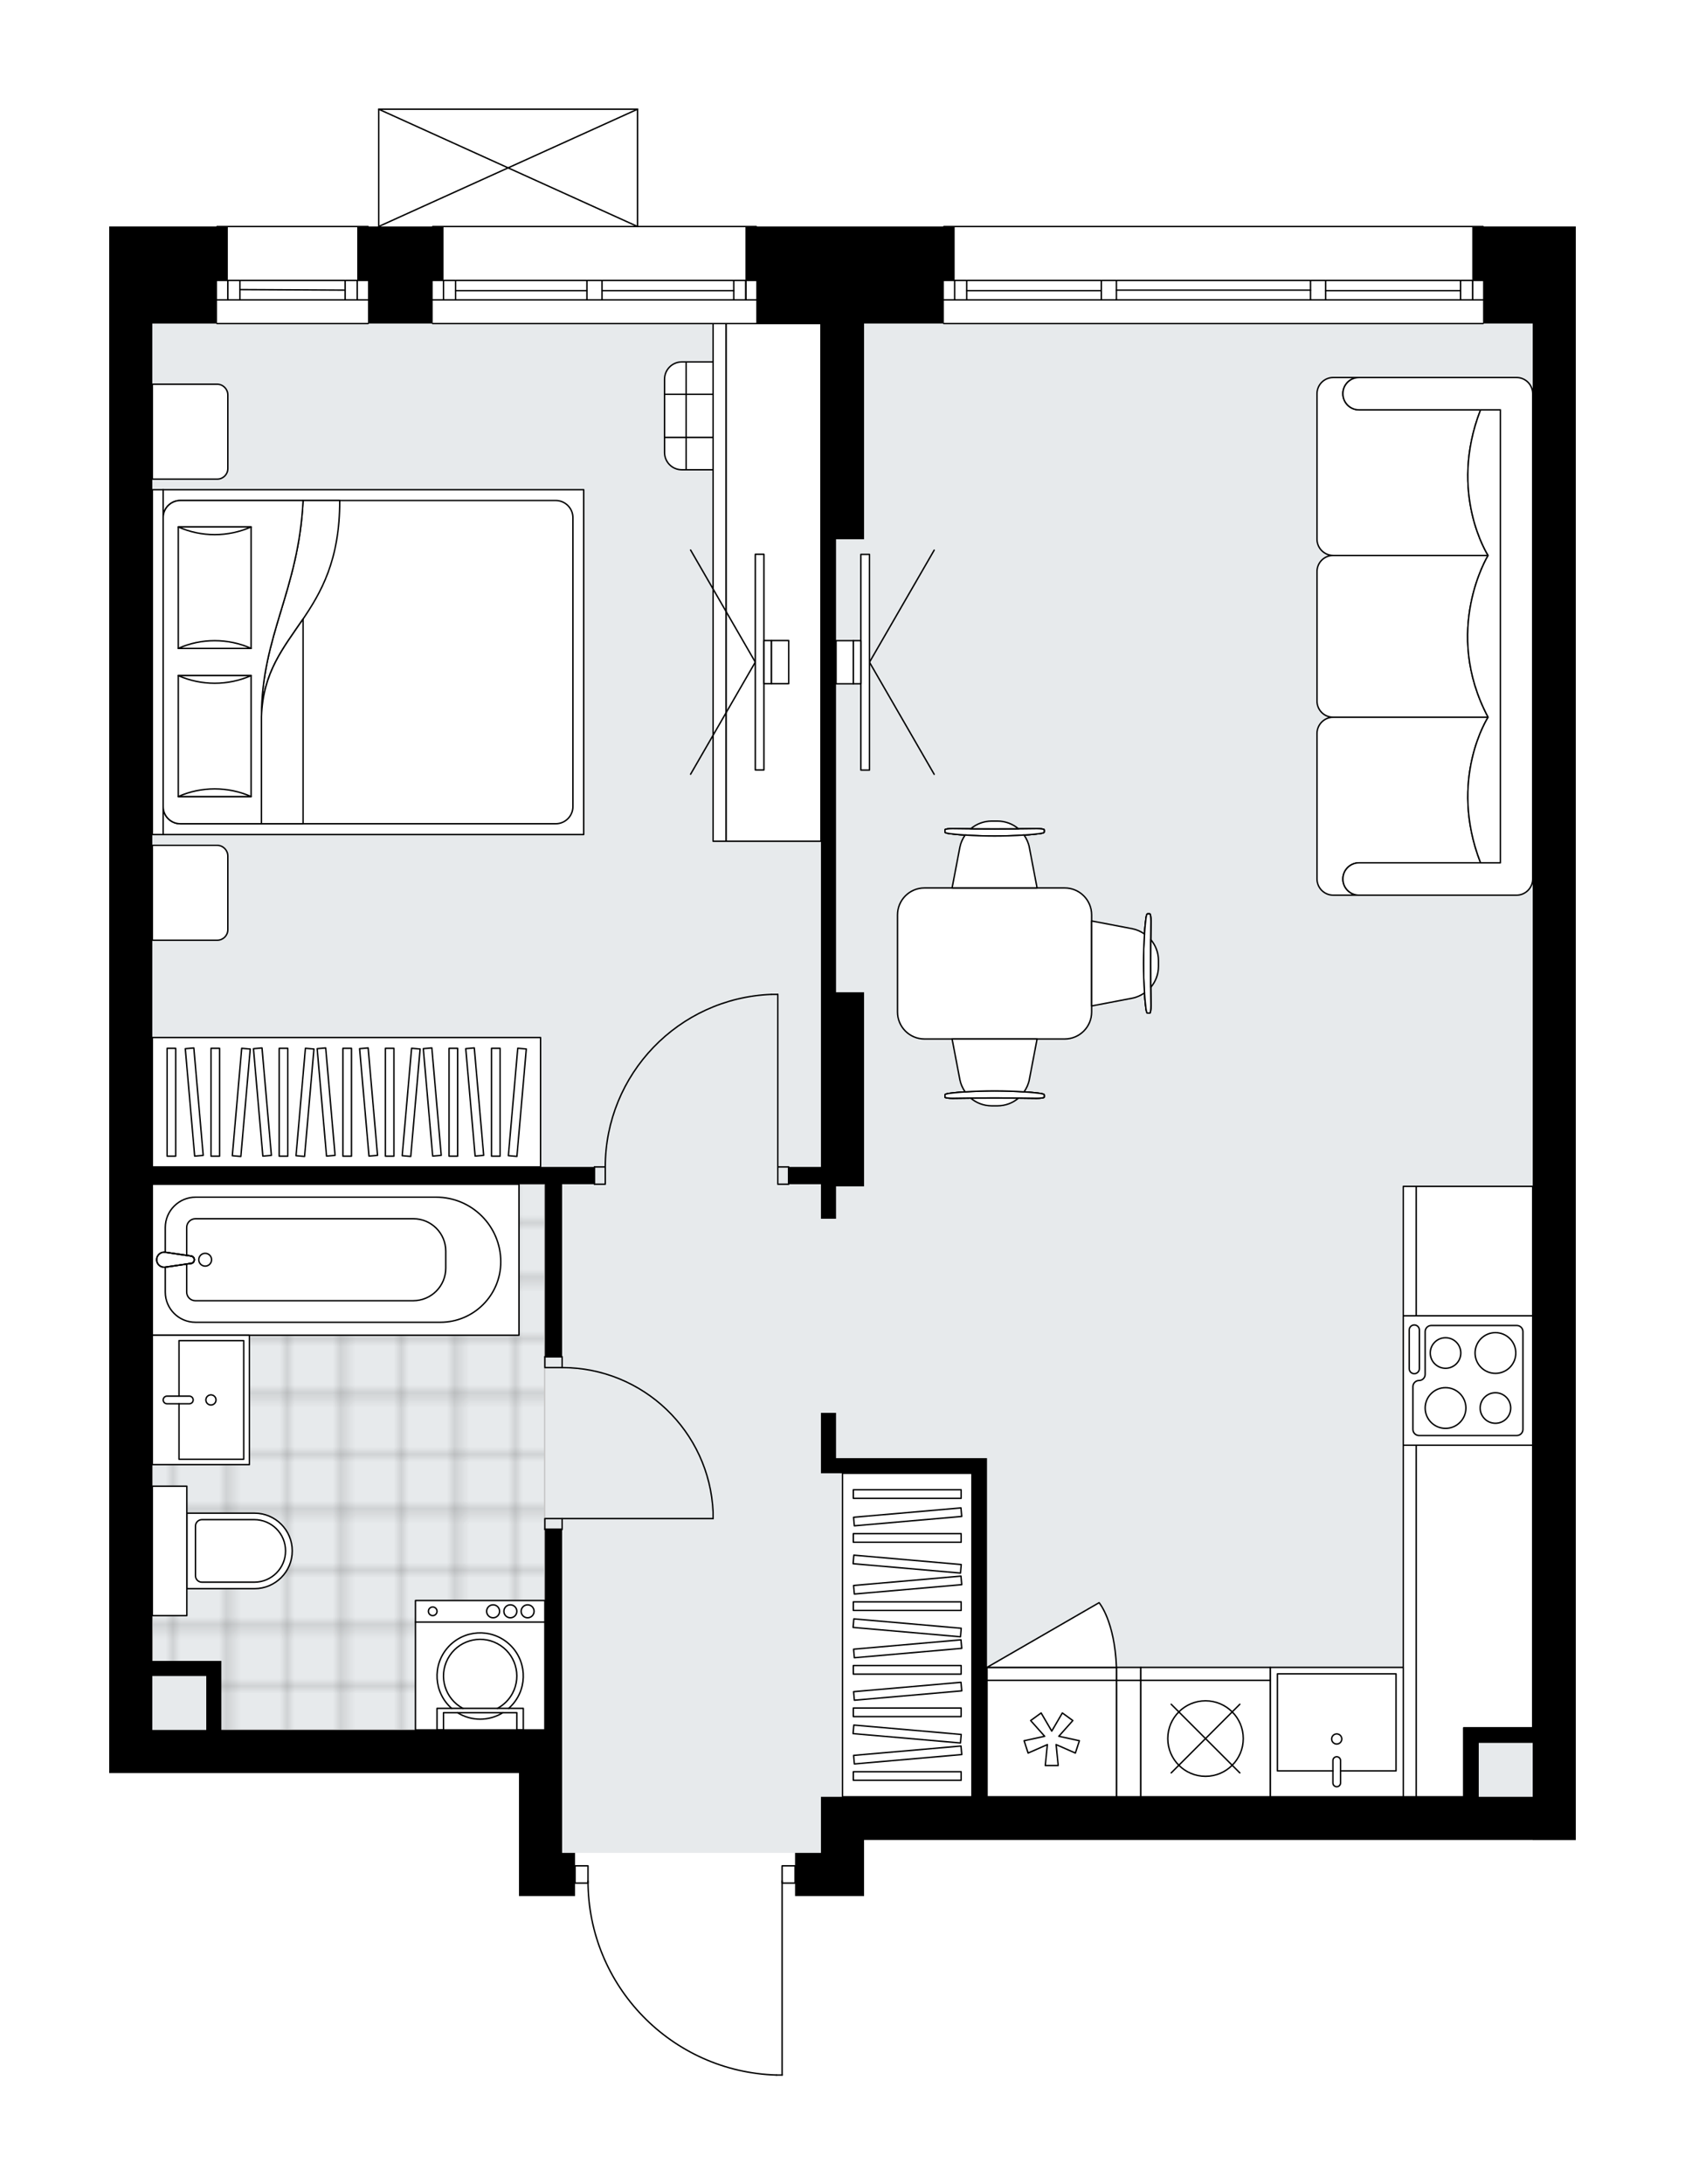 <svg xmlns="http://www.w3.org/2000/svg" xmlns:xlink="http://www.w3.org/1999/xlink" height="2000px" id="Layer_1" style="enable-background:new 0 0 1543.03 2000;" version="1.1" viewBox="0 0 1543.03 2000" width="1543.03px" x="0px" y="0px" xml:space="preserve">
<style type="text/css">
	.st0{fill:none;}
	.st1{opacity:0.25;fill:none;stroke:#070606;stroke-width:0.4;stroke-miterlimit:10;}
	.st2{fill:#FFFFFF;}
	.st3{fill:#E7EAEC;}
	.st4{fill:url(#SVGID_1_);stroke:#C8C8C8;stroke-width:1.3;stroke-miterlimit:10;}
	.st5{fill:none;stroke:#000000;stroke-width:1.3;stroke-linecap:round;stroke-linejoin:round;stroke-miterlimit:10;}
	.st6{fill:none;stroke:#000000;stroke-width:1.3;stroke-linecap:round;stroke-linejoin:round;}
	.st7{fill:none;stroke:#000000;stroke-width:1.3;stroke-linecap:round;stroke-linejoin:round;stroke-dasharray:9.873,9.873;}
	.st8{fill:none;stroke:#000000;stroke-width:1.3;stroke-linecap:round;stroke-linejoin:round;stroke-dasharray:9.868,9.868;}
	.st9{fill:#FFFFFF;stroke:#000000;stroke-width:1.3;stroke-linecap:round;stroke-linejoin:round;stroke-miterlimit:10;}
	.st10{font-family:'Arial-BoldMT';}
	.st11{font-size:103.518px;}
	.st12{font-size:87.592px;}
	.st13{font-family:'ArialMT';}
	.st14{font-size:40px;}
</style>
<pattern height="14.57" id="New_Pattern_Swatch_2" patternUnits="userSpaceOnUse" style="overflow:visible;" viewBox="7.49 -22.06 14.57 14.57" width="14.57" x="-228.43" y="0.49">
	<g>
		<rect class="st0" height="14.57" width="14.57" x="7.49" y="-22.06" />
		<g>
			<rect class="st1" height="7.29" width="7.29" x="14.77" y="-7.49" />
		</g>
		<g>
			<rect class="st1" height="7.29" width="7.29" x="0.2" y="-7.49" />
		</g>
		<g>
			<rect class="st1" height="7.29" width="7.29" x="22.06" y="-14.77" />
		</g>
		<g>
			<rect class="st1" height="7.29" width="7.29" x="7.49" y="-14.77" />
			<rect class="st1" height="7.29" width="7.29" x="14.77" y="-22.06" />
		</g>
		<g>
			<rect class="st1" height="7.29" width="7.29" x="0.2" y="-22.06" />
		</g>
		<g>
			<rect class="st1" height="7.29" width="7.29" x="22.06" y="-29.35" />
		</g>
		<g>
			<rect class="st1" height="7.29" width="7.29" x="7.49" y="-29.35" />
		</g>
	</g>
</pattern>
<path class="st2" d="M1443.03,207.4v5.33v20.34V239v17.78v39.5v158v177.75v728.79v177.75v146.24h-39.5v-0.09H929.52  H791.27v51.35h-39.5h-23.7v-11.2h-11.2V1900c0,0.36-0.29,0.65-0.65,0.65h-5.18c0,0,0,0,0,0c-0.01,0-0.01,0-0.02,0  c-46.66-1.38-90.26-20.59-122.78-54.08c-31.9-32.86-49.73-75.98-50.4-121.68h-11.23v11.2h-11.85h-39.5v-112.58H100v-39.5v-201.45  V1204.8V493.79V256.78V239v-5.93v-20.34v-5.33h98.1v0c0-0.36,0.29-0.65,0.65-0.65h138.25c0.36,0,0.65,0.29,0.65,0.65v0h8.49v0V100  c0,0,0-0.01,0-0.01c0-0.04,0.02-0.08,0.02-0.12c0.01-0.04,0.01-0.09,0.03-0.13c0,0,0,0,0-0.01c0.01-0.03,0.03-0.04,0.05-0.07  c0.03-0.05,0.05-0.09,0.09-0.13c0.03-0.03,0.07-0.05,0.1-0.07c0.04-0.02,0.07-0.05,0.11-0.07c0.05-0.02,0.1-0.02,0.15-0.03  c0.03,0,0.06-0.02,0.09-0.02H583.8c0.04,0,0.07,0.01,0.1,0.02c0.05,0.01,0.1,0.01,0.14,0.03c0.04,0.02,0.07,0.04,0.11,0.07  c0.04,0.02,0.07,0.04,0.1,0.07c0.04,0.04,0.06,0.08,0.09,0.13c0.02,0.03,0.04,0.04,0.05,0.07c0,0,0,0,0,0.01  c0.02,0.04,0.02,0.09,0.03,0.13c0.01,0.04,0.02,0.08,0.02,0.12c0,0,0,0.01,0,0.01v106.75h108.06c0.36,0,0.65,0.29,0.65,0.65v0h121.8  h48.73v0c0-0.36,0.29-0.65,0.65-0.65h493.76c0.36,0,0.65,0.29,0.65,0.65v0H1443.03z" id="background" />
<g id="floor">
	<polygon class="st3" points="139.5,296.28 139.5,1584.01 506.77,1584.01 506.77,1645.24 514.76,1645.24 514.76,1696.59    751.77,1696.59 751.77,1645.24 1403.53,1645.24 1403.53,1584.01 1403.53,1057.34 1403.53,296.28  " />
	<pattern id="SVGID_1_" patternTransform="matrix(6.968 0 0 7.069 41415.465 31601.191)" xlink:href="#New_Pattern_Swatch_2">
	</pattern>
	<polygon class="st4" points="139.5,1084.32 139.5,1530.38 197.81,1530.38 197.81,1584.01 498.79,1584.01 498.79,1084.32  " />
	<g id="LINE_00000065056812888122308610000011300186914597597062_">
		<line class="st5" x1="692.51" x2="396.26" y1="296.28" y2="296.28" />
	</g>
	<g id="LINE_00000174585997910713819050000009256521887454531773_">
		<line class="st5" x1="396.26" x2="537.47" y1="256.78" y2="256.78" />
	</g>
	<g id="LINE_00000003094370706748544470000003260119140450254726_">
		<line class="st5" x1="551.3" x2="692.51" y1="256.78" y2="256.78" />
	</g>
	<g id="LINE_00000162319496068626370310000005646821082399309221_">
		<line class="st5" x1="682.99" x2="682.99" y1="274.55" y2="256.78" />
	</g>
	<g id="LINE_00000101818172549784986390000003195339144386786703_">
		<line class="st5" x1="406.13" x2="406.13" y1="274.55" y2="256.78" />
	</g>
	<g id="LINE_00000103239133897737347630000012767018191731188099_">
		<line class="st5" x1="396.26" x2="537.47" y1="274.55" y2="274.55" />
	</g>
	<g id="LINE_00000034808702172556194960000017665711200165787059_">
		<line class="st5" x1="551.3" x2="692.51" y1="274.55" y2="274.55" />
	</g>
	<g id="LINE_00000094587747347032209920000009755488026359796382_">
		<line class="st5" x1="551.3" x2="671.93" y1="266.16" y2="266.16" />
	</g>
	<g id="LINE_00000063613589034001479420000001271796408936971692_">
		<line class="st5" x1="417.19" x2="537.47" y1="266.16" y2="266.16" />
	</g>
	<g id="LINE_00000130637078433635724670000003167742122739549863_">
		<line class="st5" x1="417.19" x2="417.19" y1="256.78" y2="274.55" />
	</g>
	<g id="LINE_00000081620269072920504280000003443252906870904454_">
		<line class="st5" x1="682.99" x2="682.99" y1="274.55" y2="256.78" />
	</g>
	<g id="LINE_00000018943100674058236970000002263007925492733320_">
		<line class="st5" x1="671.93" x2="671.93" y1="256.78" y2="274.55" />
	</g>
	<g id="LINE_00000117671883434830359850000001402421125609466015_">
		<line class="st5" x1="537.47" x2="537.47" y1="274.55" y2="256.78" />
	</g>
	<g id="LINE_00000046329899270113384180000013634199969032211884_">
		<line class="st5" x1="537.47" x2="551.3" y1="256.78" y2="256.78" />
	</g>
	<g id="LINE_00000162335241053971133020000004297486396954091157_">
		<line class="st5" x1="551.3" x2="551.3" y1="256.78" y2="274.55" />
	</g>
	<g id="LINE_00000102533028799747543940000007907659996433192113_">
		<line class="st5" x1="551.3" x2="537.47" y1="274.55" y2="274.55" />
	</g>
	<g id="LINE_00000109735435824795839970000007931044142975429525_">
		<line class="st5" x1="396.26" x2="692.51" y1="207.4" y2="207.4" />
	</g>
	<g id="LINE_00000073720833340494623620000000147269849312477616_">
		<line class="st5" x1="1358.11" x2="864.34" y1="296.28" y2="296.28" />
	</g>
	<g id="LINE_00000150817109297055853870000012302547366293335441_">
		<line class="st5" x1="1348.58" x2="1348.58" y1="274.55" y2="256.78" />
	</g>
	<g id="LINE_00000101096318233203496290000003158346377625673643_">
		<line class="st5" x1="874.22" x2="874.22" y1="274.55" y2="256.78" />
	</g>
	<g id="LINE_00000070833237381948886310000009314558990746805426_">
		<line class="st5" x1="1213.93" x2="1337.52" y1="266.16" y2="266.16" />
	</g>
	<g id="LINE_00000183219974816932332480000009794031676824473504_">
		<line class="st5" x1="885.28" x2="1008.52" y1="266.16" y2="266.16" />
	</g>
	<g id="LINE_00000054247423917308568350000009296757777443390608_">
		<line class="st5" x1="885.28" x2="885.28" y1="256.78" y2="274.55" />
	</g>
	<g id="LINE_00000118357798242131261430000016421594674274578091_">
		<line class="st5" x1="1348.58" x2="1348.58" y1="274.55" y2="256.78" />
	</g>
	<g id="LINE_00000138565458002303406750000003920073192315000758_">
		<line class="st5" x1="1337.52" x2="1337.52" y1="256.78" y2="274.55" />
	</g>
	<g id="LINE_00000164472561500689760050000010818604829002463165_">
		<line class="st5" x1="1200.1" x2="1200.1" y1="274.55" y2="256.78" />
	</g>
	<g id="LINE_00000041275530749856418670000006607361579467692171_">
		<line class="st5" x1="1200.1" x2="1213.93" y1="256.78" y2="256.78" />
	</g>
	<g id="LINE_00000153691489680746958120000012852093297463712917_">
		<line class="st5" x1="1213.93" x2="1213.93" y1="256.78" y2="274.55" />
	</g>
	<g id="LINE_00000168074585456722144970000012423024415166576558_">
		<line class="st5" x1="1213.93" x2="1200.1" y1="274.55" y2="274.55" />
	</g>
	<g id="LINE_00000041278719453012859490000013712792352107978931_">
		<line class="st5" x1="864.34" x2="1358.11" y1="207.4" y2="207.4" />
	</g>
	<g id="LINE_00000123401940210182590110000014041132706079355022_">
		<line class="st5" x1="1008.52" x2="1008.52" y1="274.55" y2="256.78" />
	</g>
	<g id="LINE_00000034797949936751002500000006736107811385845166_">
		<line class="st5" x1="1008.52" x2="1022.35" y1="256.78" y2="256.78" />
	</g>
	<g id="LINE_00000088838421393161334020000015974630442175675308_">
		<line class="st5" x1="1022.35" x2="1022.35" y1="256.78" y2="274.55" />
	</g>
	<g id="LINE_00000139976090351694507850000004511148077222551464_">
		<line class="st5" x1="1022.35" x2="1008.52" y1="274.55" y2="274.55" />
	</g>
	<g id="LINE_00000028293387856801204490000007294523271787403954_">
		<line class="st5" x1="1022.35" x2="1200.1" y1="265.67" y2="265.67" />
	</g>
	<g id="LWPOLYLINE_00000138536749554471764490000012844896213611088556_">
		<line class="st5" x1="1008.52" x2="864.34" y1="274.55" y2="274.55" />
	</g>
	<g id="LWPOLYLINE_00000062897469489429681080000009709974501094728839_">
		<line class="st5" x1="1022.35" x2="1200.1" y1="274.55" y2="274.55" />
	</g>
	<g id="LWPOLYLINE_00000163775413133648847570000014588045810472858503_">
		<line class="st5" x1="1213.93" x2="1358.11" y1="274.55" y2="274.55" />
	</g>
	<g id="LWPOLYLINE_00000064337098267446677210000005815051419294736044_">
		<line class="st5" x1="1008.52" x2="864.34" y1="256.78" y2="256.78" />
	</g>
	<g id="LWPOLYLINE_00000096759192081903417120000017277412793654021040_">
		<line class="st5" x1="1022.35" x2="1200.1" y1="256.78" y2="256.78" />
	</g>
	<g id="LWPOLYLINE_00000047779911644850989150000017145851445486014382_">
		<line class="st5" x1="1213.93" x2="1358.11" y1="256.78" y2="256.78" />
	</g>
	<g id="LINE_00000046322627649411248620000017383419635629794990_">
		<line class="st5" x1="198.75" x2="337.01" y1="207.4" y2="207.4" />
	</g>
	<g id="LINE_00000168826154897137203860000003357098262507839367_">
		<line class="st5" x1="337.01" x2="198.75" y1="274.55" y2="274.55" />
	</g>
	<g id="LINE_00000056424624128126813740000006687803741723420325_">
		<line class="st5" x1="208.63" x2="208.63" y1="256.78" y2="274.55" />
	</g>
	<g id="LINE_00000131348201269165714520000008704471911484737210_">
		<line class="st5" x1="327.13" x2="327.13" y1="256.78" y2="274.55" />
	</g>
	<g id="LINE_00000170985294284155231490000006239113472303647912_">
		<line class="st5" x1="337.01" x2="198.75" y1="256.78" y2="256.78" />
	</g>
	<g id="LINE_00000103241142124479594320000005028301434292124051_">
		<line class="st5" x1="316.07" x2="219.69" y1="265.67" y2="265.17" />
	</g>
	<g id="LINE_00000067236491870366950140000006464639880436328373_">
		<line class="st5" x1="316.07" x2="316.07" y1="274.55" y2="256.78" />
	</g>
	<g id="LINE_00000144322989131743430100000012245634814159015598_">
		<line class="st5" x1="208.63" x2="208.63" y1="256.78" y2="274.55" />
	</g>
	<g id="LINE_00000047054303397291125720000018404778035294298263_">
		<line class="st5" x1="219.69" x2="219.69" y1="274.55" y2="256.78" />
	</g>
	<g id="LINE_00000041279371156528312860000010799772238620826760_">
		<line class="st5" x1="337.01" x2="198.75" y1="296.28" y2="296.28" />
	</g>
	<g id="LINE_00000085933664801572731240000012755074401918042786_">
		<line class="st5" x1="346.8" x2="583.8" y1="100" y2="100" />
	</g>
	<g id="LINE_00000029028294132976275000000010926445371771715513_">
		<line class="st5" x1="583.8" x2="583.8" y1="100" y2="207.4" />
	</g>
	<g id="LINE_00000128452318846496726320000016876976939498391441_">
		<line class="st5" x1="346.8" x2="346.8" y1="207.4" y2="100" />
	</g>
	<g id="LWPOLYLINE_00000098185010801267987950000018196926838714549434_">
		<line class="st5" x1="583.8" x2="346.8" y1="207.4" y2="100" />
	</g>
	<g id="LWPOLYLINE_00000003803088849498368620000013247322969637072277_">
		<line class="st5" x1="346.8" x2="583.8" y1="207.4" y2="100" />
	</g>
	<g id="LWPOLYLINE_00000161628299519720988180000002889666746356133255_">
		<rect class="st5" height="9.88" width="15.8" x="498.96" y="1390.46" />
	</g>
	<g id="LWPOLYLINE_00000075128275251463313570000016237263545342552473_">
		<rect class="st5" height="9.88" width="15.8" x="498.96" y="1242.33" />
	</g>
	<g id="LINE_00000046324933729221156280000003914383211221788824_">
		<line class="st5" x1="514.76" x2="498.96" y1="1400.33" y2="1400.33" />
	</g>
	<g id="LINE_00000062157314756556317470000002650485298556243605_">
		<line class="st5" x1="514.76" x2="498.96" y1="1242.33" y2="1242.33" />
	</g>
	<g id="LINE_00000134248113791645415200000004557845053111503792_">
		<line class="st5" x1="514.76" x2="653.01" y1="1390.46" y2="1390.46" />
	</g>
	<g id="ARC_00000134946608163586201750000009355050515543133619_">
		<path class="st5" d="M514.76,1252.2c74.05,0.05,134.96,58.35,138.25,132.33" />
	</g>
	<g id="LINE_00000165213130381928446530000011969836822409926068_">
		<line class="st5" x1="653.01" x2="653.01" y1="1390.46" y2="1384.53" />
	</g>
	<g id="LWPOLYLINE_00000099631826856263113340000011464602908213797516_">
		<rect class="st5" height="15.8" width="9.88" x="712.27" y="1068.52" />
	</g>
	<g id="LWPOLYLINE_00000155834320861772545260000007320607571095125383_">
		<rect class="st5" height="15.8" width="9.88" x="544.39" y="1068.52" />
	</g>
	<g id="LINE_00000055670969019713617710000008408763645187574154_">
		<line class="st5" x1="722.14" x2="722.14" y1="1068.52" y2="1084.32" />
	</g>
	<g id="LINE_00000088091728649378395810000003131058907900119196_">
		<line class="st5" x1="544.39" x2="544.39" y1="1068.52" y2="1084.32" />
	</g>
	<g id="LINE_00000102534563257963685640000006258031147238880447_">
		<line class="st5" x1="712.27" x2="712.27" y1="1068.52" y2="910.52" />
	</g>
	<g id="LINE_00000029037417346076722350000010509648225102627493_">
		<line class="st5" x1="706.34" x2="712.27" y1="910.52" y2="910.52" />
	</g>
	<g id="ARC_00000109752500545536129960000003338927373904641173_">
		<path class="st5" d="M554.26,1068.52c0.04-84.96,67.18-154.72,152.08-158" />
	</g>
	<g id="LWPOLYLINE_00000099661805656982910450000008242282159437706930_">
		<rect class="st5" height="15.8" width="11.85" x="526.61" y="1708.44" />
	</g>
	<g id="LWPOLYLINE_00000156575565829594790400000013590112283607873173_">
		<rect class="st5" height="15.8" width="11.85" x="716.22" y="1708.44" />
	</g>
	<g id="LWPOLYLINE_00000067958177911009896380000012254737060855477635_">
		<path class="st5" d="M711.04,1900c-96.12-2.85-172.57-81.59-172.58-177.75" />
	</g>
	<g id="LINE_00000144325700152277417700000012081563654139334801_">
		<line class="st5" x1="716.22" x2="716.22" y1="1722.25" y2="1900" />
	</g>
	<g id="LINE_00000069370204212710342670000015703088890610544822_">
		<line class="st5" x1="716.22" x2="711.04" y1="1900" y2="1900" />
	</g>
	<g>
		<polygon points="337.01,296.28 396.26,296.28 396.26,256.78 406.13,256.78 406.13,239 406.13,233.08 406.13,212.74 406.13,207.4     382.09,207.4 327.13,207.4 327.13,212.74 327.13,233.08 327.13,239 327.13,256.78 337.01,256.78   " />
		<path d="M1355.63,207.4h-7.4v5.33v20.34V239v17.78h9.88v39.5h45.43v158v177.75v728.79v177.75v43.45h-63.2v13.83v49.38h-146.95    H929.52h-25.68v-310.08h-13.83H765.59v-41.48h-13.83v41.48v13.83h138.25v296.26H751.77v39.5v11.85h-23.7v39.5h23.7h39.5v-51.35    h138.25h474.01v0.09h39.5v-146.24v-177.75V632.04V454.28v-158v-39.5V239v-5.93v-20.34v-5.33H1355.63z M1403.53,1645.24h-49.38    v-49.38h49.38V1645.24z" />
		<polygon points="751.77,908.55 751.77,1068.52 722.14,1068.52 722.14,1084.32 751.77,1084.32 751.77,1086.3 751.77,1115.93     765.59,1115.93 765.59,1086.3 791.27,1086.3 791.27,908.55 765.59,908.55 765.59,643 765.59,493.79 791.27,493.79 791.27,296.28     864.34,296.28 864.34,256.78 874.22,256.78 874.22,239 874.22,233.08 874.22,212.74 874.22,207.4 868.86,207.4 814.97,207.4     682.64,207.4 682.64,212.74 682.64,233.08 682.64,239 682.64,256.78 692.51,256.78 692.51,296.28 751.77,296.28 751.77,493.79       " />
		<path d="M139.5,493.79v-197.5h59.25v-39.5h9.88V239v-5.93v-20.34v-0.56v-4.77H100v5.33v20.34V239v17.78v237.01v711.02v177.75    v201.45v39.5h375.26v112.58h39.5h11.85v-39.5h-11.85v-73.08v-39.5v-183.68h-15.8v183.68H202.7v-49.38v-13.83h-63.2v-138.25V1204.8    v-120.48h359.46v158h15.8v-158h29.63v-15.8H139.5V493.79z M188.88,1534.64v49.38H139.5v-49.38H188.88z" />
	</g>
</g>
<g id="mebel">
	<g>
		<g>
			
				<rect class="st9" height="39.5" transform="matrix(-1.347633e-10 -1 1 -1.347633e-10 267.283 1028.84)" width="39.5" x="628.31" y="361.03" />
			
				<rect class="st9" height="19.75" transform="matrix(-1.347633e-10 -1 1 -1.347633e-10 237.657 999.215)" width="39.5" x="598.69" y="370.9" />
			
				<rect class="st9" height="19.75" transform="matrix(-1.347633e-10 -1 1 -1.347633e-10 296.909 1058.466)" width="39.5" x="657.94" y="370.9" />
			
				<rect class="st9" height="39.5" transform="matrix(1.351699e-10 1 -1 1.351699e-10 994.277 -301.846)" width="29.63" x="633.25" y="326.46" />
			<path class="st9" d="M608.56,361.03V347.2c0-8.73,7.07-15.8,15.8-15.8h3.95v29.63H608.56z" />
			<path class="st9" d="M667.81,361.03V331.4h3.95c8.73,0,15.8,7.07,15.8,15.8v13.83H667.81z" />
			
				<rect class="st9" height="39.5" transform="matrix(1.343404e-10 1 -1 1.343404e-10 1063.404 -232.72)" width="29.63" x="633.25" y="395.59" />
			<path class="st9" d="M608.56,414.35v-13.83h19.75v29.63h-3.95C615.63,430.15,608.56,423.08,608.56,414.35z" />
			<path class="st9" d="M667.81,430.15v-29.63h19.75v13.83c0,8.73-7.07,15.8-15.8,15.8H667.81z" />
		</g>
		<g>
			
				<rect class="st9" height="86.9" transform="matrix(2.587386e-10 1 -1 2.587386e-10 1241.601 -175.029)" width="474.01" x="471.31" y="489.83" />
			
				<rect class="st9" height="11.85" transform="matrix(1.878309e-10 1 -1 1.878309e-10 1192.225 -125.653)" width="474.01" x="421.93" y="527.36" />
		</g>
		<g>
			<g>
				<g id="LINE_00000070118963646212739430000009094351351905858489_">
					<line class="st9" x1="691.66" x2="632.41" y1="606.27" y2="503.65" />
				</g>
				<g id="LINE_00000140698687095245083270000001035355319564343696_">
					<line class="st9" x1="691.66" x2="632.41" y1="606.27" y2="708.9" />
				</g>
			</g>
			<rect class="st9" height="197.5" width="7.9" x="691.66" y="507.52" />
			
				<rect class="st9" height="39.5" transform="matrix(-1 1.815653e-10 -1.815653e-10 -1 1406.027 1212.547)" width="6.91" x="699.56" y="586.52" />
			<rect class="st9" height="39.5" width="15.8" x="706.47" y="586.52" />
		</g>
	</g>
	<g>
		<g id="LWPOLYLINE_00000101077572227071974240000010512365578738286504_">
			<polygon class="st9" points="1285.05,1086.3 1403.55,1086.3 1403.55,1582.04 1340.35,1582.03 1340.35,1645.23 1285.05,1645.23         " />
		</g>
		<g id="LINE_00000075872018428854860510000001213278647792817819_">
			<line class="st5" x1="1296.9" x2="1296.9" y1="1086.3" y2="1645.24" />
		</g>
	</g>
	<g>
		<path class="st9" d="M1244.56,375.28L1244.56,375.28c-8.18,0-14.81-6.63-14.81-14.81v0c0-8.18,6.63-14.81,14.81-14.81l0,0h-23.65    c-8.21,0-14.87,6.66-14.87,14.87v133.19c0,8.19,6.7,14.88,14.88,14.88l141.8,0c0,0-36.72-56.59-6.9-133.31H1244.56z" />
		<path class="st9" d="M1244.56,790.04L1244.56,790.04c-8.18,0-14.81,6.63-14.81,14.81l0,0c0,8.18,6.63,14.81,14.81,14.81l0,0    h-23.65c-8.21,0-14.87-6.66-14.87-14.87V671.61c0-8.19,6.7-14.88,14.88-14.88l141.8,0c0,0-36.72,56.59-6.9,133.31H1244.56z" />
		<path class="st9" d="M1388.74,819.67h-144.18c-8.18,0-14.81-6.63-14.81-14.81l0,0c0-8.18,6.63-14.81,14.81-14.81h129.37V375.28    h-129.37c-8.18,0-14.81-6.63-14.81-14.81v0c0-8.18,6.63-14.81,14.81-14.81h144.18c8.18,0,14.81,6.63,14.81,14.81v444.39    C1403.55,813,1396.89,819.67,1388.74,819.67z" />
		<path class="st9" d="M1362.73,656.73h-141.94c-8.14,0-14.74-6.6-14.74-14.74V523.34c0-8.14,6.6-14.74,14.74-14.74h141.94    C1362.73,508.6,1320.54,577.24,1362.73,656.73z" />
		<g>
			<path class="st9" d="M1355.83,375.28c-29.81,76.73,6.9,133.31,6.9,133.31v0c0,0-42.2,68.64,0,148.13v0     c0,0-36.72,56.59-6.9,133.31h18.1V375.28L1355.83,375.28z" />
		</g>
	</g>
	<g>
		<path class="st9" d="M846.58,813.04h128.38c13.63,0,24.69,11.05,24.69,24.69v88.93c0,13.63-11.05,24.69-24.69,24.69H846.58    c-13.63,0-24.69-11.05-24.69-24.69v-88.93C821.89,824.09,832.94,813.04,846.58,813.04z" />
		<g>
			<g id="LINE_00000150808683046867985120000010221060376216029838_">
				<path class="st9" d="M869.73,1001.09c23.91-3,58.22-3,82.13,0c2.76,0.35,4.36,0.87,4.36,1.41v0.14v1.95      c0,0.59-3.09,1.06-6.91,1.06c-25.61-0.41-51.42-0.41-77.03,0c-3.82,0-6.91-0.48-6.91-1.06v-1.95v-0.14      C865.37,1001.96,866.97,1001.44,869.73,1001.09z" />
			</g>
			<g id="LINE_00000036242937031883066380000001631854102976752572_">
				<path class="st9" d="M869.73,1001.09c23.91-3,58.22-3,82.13,0c2.76,0.35,4.36,0.87,4.36,1.41v0.14v1.95      c0,0.59-3.09,1.06-6.91,1.06c-25.61-0.41-51.42-0.41-77.03,0c-3.82,0-6.91-0.48-6.91-1.06v-1.95v-0.14      C865.37,1001.96,866.97,1001.44,869.73,1001.09z" />
			</g>
			<g id="LINE_00000029741183501774813610000014485652472418634393_">
				<path class="st9" d="M869.73,1001.09c23.91-3,58.22-3,82.13,0c2.76,0.35,4.36,0.87,4.36,1.41v0.14v1.95      c0,0.59-3.09,1.06-6.91,1.06c-25.61-0.41-51.42-0.41-77.03,0c-3.82,0-6.91-0.48-6.91-1.06v-1.95v-0.14      C865.37,1001.96,866.97,1001.44,869.73,1001.09z" />
			</g>
			<path class="st9" d="M888.96,1005.53c5.2,4.39,11.89,7.02,19.11,7.02h5.44c7.22,0,13.91-2.62,19.11-7.02     C918.07,1005.4,903.52,1005.4,888.96,1005.53z" />
			<path class="st9" d="M871.88,951.35l7.09,37.13c0.8,4.2,2.55,7.98,4.86,11.31c17.14-1.21,36.78-1.21,53.92,0     c2.32-3.33,4.06-7.11,4.86-11.31l7.09-37.13H871.88z" />
		</g>
		<g>
			<g id="LINE_00000094576434874421594330000011920712106513640354_">
				<path class="st9" d="M1049.39,923.26c-3-23.91-3-58.22,0-82.13c0.35-2.76,0.87-4.36,1.41-4.36h0.14h1.95      c0.59,0,1.06,3.09,1.06,6.91c-0.41,25.61-0.41,51.42,0,77.03c0,3.82-0.48,6.91-1.06,6.91h-1.95h-0.14      C1050.26,927.62,1049.74,926.02,1049.39,923.26z" />
			</g>
			<g id="LINE_00000053516093306694754290000012925019351173556409_">
				<path class="st9" d="M1049.39,923.26c-3-23.91-3-58.22,0-82.13c0.35-2.76,0.87-4.36,1.41-4.36h0.14h1.95      c0.59,0,1.06,3.09,1.06,6.91c-0.41,25.61-0.41,51.42,0,77.03c0,3.82-0.48,6.91-1.06,6.91h-1.95h-0.14      C1050.26,927.62,1049.74,926.02,1049.39,923.26z" />
			</g>
			<g id="LINE_00000107558573292146407420000004482117177392233617_">
				<path class="st9" d="M1049.39,923.26c-3-23.91-3-58.22,0-82.13c0.35-2.76,0.87-4.36,1.41-4.36h0.14h1.95      c0.59,0,1.06,3.09,1.06,6.91c-0.41,25.61-0.41,51.42,0,77.03c0,3.82-0.48,6.91-1.06,6.91h-1.95h-0.14      C1050.26,927.62,1049.74,926.02,1049.39,923.26z" />
			</g>
			<path class="st9" d="M1053.83,904.02c4.39-5.2,7.02-11.89,7.02-19.11v-5.44c0-7.22-2.62-13.91-7.02-19.11     C1053.7,874.92,1053.7,889.47,1053.83,904.02z" />
			<path class="st9" d="M999.64,921.1l37.13-7.09c4.2-0.8,7.98-2.55,11.31-4.87c-1.21-17.14-1.21-36.78,0-53.91     c-3.33-2.32-7.11-4.06-11.31-4.87l-37.13-7.09V921.1z" />
		</g>
		<g>
			<g id="LINE_00000075130689886854588940000013182884561028097958_">
				<path class="st9" d="M951.86,763.29c-23.91,3-58.22,3-82.13,0c-2.76-0.35-4.36-0.87-4.36-1.41v-0.14v-1.95      c0-0.59,3.09-1.06,6.91-1.06c25.61,0.41,51.42,0.41,77.03,0c3.82,0,6.91,0.48,6.91,1.06v1.95v0.14      C956.22,762.43,954.62,762.95,951.86,763.29z" />
			</g>
			<g id="LINE_00000016767370248090177950000012438955158799632313_">
				<path class="st9" d="M951.86,763.29c-23.91,3-58.22,3-82.13,0c-2.76-0.35-4.36-0.87-4.36-1.41v-0.14v-1.95      c0-0.59,3.09-1.06,6.91-1.06c25.61,0.41,51.42,0.41,77.03,0c3.82,0,6.91,0.48,6.91,1.06v1.95v0.14      C956.22,762.43,954.62,762.95,951.86,763.29z" />
			</g>
			<g id="LINE_00000075841429608927529310000015170969948196945552_">
				<path class="st9" d="M951.86,763.29c-23.91,3-58.22,3-82.13,0c-2.76-0.35-4.36-0.87-4.36-1.41v-0.14v-1.95      c0-0.59,3.09-1.06,6.91-1.06c25.61,0.41,51.42,0.41,77.03,0c3.82,0,6.91,0.48,6.91,1.06v1.95v0.14      C956.22,762.43,954.62,762.95,951.86,763.29z" />
			</g>
			<path class="st9" d="M932.62,758.86c-5.2-4.39-11.89-7.02-19.11-7.02h-5.44c-7.22,0-13.91,2.62-19.11,7.02     C903.52,758.99,918.07,758.99,932.62,758.86z" />
			<path class="st9" d="M949.7,813.04l-7.09-37.13c-0.8-4.2-2.55-7.98-4.86-11.31c-17.14,1.21-36.78,1.21-53.92,0     c-2.32,3.33-4.06,7.11-4.86,11.31l-7.09,37.13H949.7z" />
		</g>
	</g>
	<g>
		<g>
			<g id="LINE_00000050634950130600726040000001794965953146187402_">
				<line class="st9" x1="796.22" x2="855.48" y1="606.36" y2="503.74" />
			</g>
			<g id="LINE_00000018217948340990142210000003730202569409991860_">
				<line class="st9" x1="796.22" x2="855.48" y1="606.36" y2="708.99" />
			</g>
		</g>
		
			<rect class="st9" height="197.5" transform="matrix(-1 -1.224647e-16 1.224647e-16 -1 1584.548 1212.726)" width="7.9" x="788.32" y="507.61" />
		<rect class="st9" height="39.5" width="6.91" x="781.41" y="586.61" />
		
			<rect class="st9" height="39.5" transform="matrix(-1 -1.224647e-16 1.224647e-16 -1 1547.022 1212.726)" width="15.8" x="765.61" y="586.61" />
	</g>
	<g>
		
			<rect class="st9" height="106.65" transform="matrix(-1 -1.224647e-16 1.224647e-16 -1 2067.07 3183.821)" width="22.32" x="1022.38" y="1538.58" />
		
			<rect class="st9" height="11.85" transform="matrix(-1 -1.224647e-16 1.224647e-16 -1 2067.07 3065.318)" width="22.32" x="1022.38" y="1526.73" />
	</g>
	<g>
		
			<rect class="st9" height="296.26" transform="matrix(-1 -1.440422e-10 1.440422e-10 -1 1661.575 2994.217)" width="118.5" x="771.54" y="1348.98" />
		<g>
			
				<rect class="st9" height="7.85" transform="matrix(-1 -1.347586e-10 1.347586e-10 -1 1661.575 3252.398)" width="98.75" x="781.41" y="1622.28" />
			
				<rect class="st9" height="7.85" transform="matrix(-1 -1.347586e-10 1.347586e-10 -1 1661.575 3135.74)" width="98.75" x="781.41" y="1563.95" />
			
				<rect class="st9" height="7.85" transform="matrix(-1 -1.355139e-10 1.355139e-10 -1 1661.575 3057.968)" width="98.75" x="781.41" y="1525.06" />
			
				<rect class="st9" height="7.85" transform="matrix(-1 -1.347586e-10 1.347586e-10 -1 1661.575 2941.31)" width="98.75" x="781.41" y="1466.73" />
			
				<rect class="st9" height="7.85" transform="matrix(-0.996 -0.087 0.087 -0.996 1520.07 3240.994)" width="98.75" x="781.41" y="1583.39" />
			
				<rect class="st9" height="7.85" transform="matrix(-0.996 -0.087 0.087 -0.996 1528.543 3046.934)" width="98.75" x="781.41" y="1486.17" />
			
				<rect class="st9" height="7.85" transform="matrix(-0.996 0.087 -0.087 -0.996 1798.452 3134.99)" width="98.75" x="781.41" y="1602.83" />
			
				<rect class="st9" height="7.85" transform="matrix(-0.996 0.087 -0.087 -0.996 1793.368 3018.554)" width="98.75" x="781.41" y="1544.5" />
			
				<rect class="st9" height="7.85" transform="matrix(-0.996 0.087 -0.087 -0.996 1789.979 2940.93)" width="98.75" x="781.41" y="1505.62" />
			
				<rect class="st9" height="7.85" transform="matrix(-0.996 -0.087 0.087 -0.996 1533.627 2930.497)" width="98.75" x="781.41" y="1427.85" />
			
				<rect class="st9" height="7.85" transform="matrix(-0.996 0.087 -0.087 -0.996 1784.895 2824.494)" width="98.75" x="781.41" y="1447.29" />
			
				<rect class="st9" height="7.85" transform="matrix(-1 -1.348691e-10 1.348691e-10 -1 1661.575 2816.427)" width="98.75" x="781.41" y="1404.29" />
			
				<rect class="st9" height="7.85" transform="matrix(-1 -1.347586e-10 1.347586e-10 -1 1661.575 2736.035)" width="98.75" x="781.41" y="1364.09" />
			
				<rect class="st9" height="7.85" transform="matrix(-0.996 0.087 -0.087 -0.996 1779.453 2699.848)" width="98.75" x="781.41" y="1384.85" />
		</g>
	</g>
	<g>
		
			<rect class="st9" height="355.51" transform="matrix(-1.437430e-10 1 -1 -1.437430e-10 1326.547 691.996)" width="118.5" x="258.02" y="831.52" />
		<g>
			
				<rect class="st9" height="7.85" transform="matrix(-1.347582e-10 1 -1 -1.347582e-10 1463.307 555.236)" width="98.75" x="404.66" y="1005.35" />
			
				<rect class="st9" height="7.85" transform="matrix(-1.347582e-10 1 -1 -1.347582e-10 1424.421 594.122)" width="98.75" x="365.77" y="1005.35" />
			
				<rect class="st9" height="7.85" transform="matrix(-1.347582e-10 1 -1 -1.347582e-10 1366.092 652.451)" width="98.75" x="307.44" y="1005.35" />
			
				<rect class="st9" height="7.85" transform="matrix(-1.347582e-10 1 -1 -1.347582e-10 1327.206 691.337)" width="98.75" x="268.56" y="1005.35" />
			
				<rect class="st9" height="7.85" transform="matrix(-1.347582e-10 1 -1 -1.347582e-10 1268.877 749.667)" width="98.75" x="210.23" y="1005.35" />
			
				<rect class="st9" height="7.85" transform="matrix(-0.087 0.996 -0.996 -0.087 1520.176 625.559)" width="98.75" x="424.1" y="1005.35" />
			
				<rect class="st9" height="7.85" transform="matrix(-0.087 0.996 -0.996 -0.087 1414.488 722.404)" width="98.75" x="326.89" y="1005.35" />
			
				<rect class="st9" height="7.85" transform="matrix(-0.087 0.996 -0.996 -0.087 1308.8 819.249)" width="98.75" x="229.67" y="1005.35" />
			
				<rect class="st9" height="7.85" transform="matrix(0.087 0.996 -0.996 0.087 1402.146 488.369)" width="98.75" x="385.22" y="1005.35" />
			
				<rect class="st9" height="7.85" transform="matrix(0.087 0.996 -0.996 0.087 1366.649 527.107)" width="98.75" x="346.33" y="1005.35" />
			
				<rect class="st9" height="7.85" transform="matrix(0.087 0.996 -0.996 0.087 1313.404 585.214)" width="98.75" x="288" y="1005.35" />
			
				<rect class="st9" height="7.85" transform="matrix(0.087 0.996 -0.996 0.087 1277.907 623.952)" width="98.75" x="249.11" y="1005.35" />
			
				<rect class="st9" height="7.85" transform="matrix(-0.087 0.996 -0.996 -0.087 1245.387 877.356)" width="98.75" x="171.34" y="1005.35" />
			
				<rect class="st9" height="7.85" transform="matrix(0.087 0.996 -0.996 0.087 1224.661 682.06)" width="98.75" x="190.79" y="1005.35" />
			
				<rect class="st9" height="7.85" transform="matrix(-1.347582e-10 1 -1 -1.347582e-10 1206.435 812.108)" width="98.75" x="147.79" y="1005.35" />
			
				<rect class="st9" height="7.85" transform="matrix(-1.348878e-10 1 -1 -1.348878e-10 1166.239 852.304)" width="98.75" x="107.59" y="1005.35" />
			
				<rect class="st9" height="7.85" transform="matrix(0.087 0.996 -0.996 0.087 1167.662 744.264)" width="98.75" x="128.34" y="1005.35" />
		</g>
	</g>
	<g>
		<path class="st9" d="M208.65,851.23v-67.34c0-5.45-4.42-9.88-9.88-9.88h-59.25v86.9h59.44    C204.31,860.92,208.65,856.58,208.65,851.23z" />
		<path class="st9" d="M208.65,429.02v-67.34c0-5.45-4.42-9.88-9.88-9.88h-59.25v86.9h59.44    C204.31,438.71,208.65,434.37,208.65,429.02z" />
		<g>
			
				<rect class="st9" height="9.88" transform="matrix(2.694225e-10 -1 1 2.694225e-10 -461.815 750.732)" width="315.74" x="-13.41" y="601.34" />
			
				<rect class="st9" height="385.13" transform="matrix(2.693417e-10 -1 1 2.693417e-10 -264.31 948.237)" width="315.74" x="184.09" y="413.71" />
			<path class="st9" d="M149.4,738.47V474.08c0-8.73,7.07-15.8,15.8-15.8h343.66c8.73,0,15.8,7.07,15.8,15.8v264.39     c0,8.73-7.07,15.8-15.8,15.8H165.2C156.47,754.27,149.4,747.19,149.4,738.47z" />
			<path class="st9" d="M277.54,458.28c-4.04,82.58-38.07,123.51-38.1,197.87c2.69-79.57,71.83-88.06,71.68-197.87L277.54,458.28z" />
			<g>
				<path class="st9" d="M277.54,458.28c-4.04,82.58-38.07,123.51-38.1,197.87l0,98.12H165.2c-8.73,0-15.8-7.07-15.8-15.8V474.08      c0-8.73,7.07-15.8,15.8-15.8L277.54,458.28L277.54,458.28z" />
			</g>
			
				<rect class="st9" height="66.69" transform="matrix(2.693759e-10 -1 1 2.693759e-10 -477.383 870.58)" width="110.8" x="141.2" y="640.64" />
			<path class="st9" d="M229.94,618.58c-20.95,9.38-45.74,9.38-66.69,0H229.94z" />
			<path class="st9" d="M163.25,729.38c20.95-9.38,45.74-9.38,66.69,0H163.25z" />
			
				<rect class="st9" height="66.69" transform="matrix(2.694781e-10 -1 1 2.694781e-10 -341.484 734.681)" width="111.23" x="140.98" y="504.74" />
			<path class="st9" d="M229.94,482.47c-20.95,9.42-45.74,9.42-66.69,0H229.94z" />
			<path class="st9" d="M163.25,593.7c20.95-9.42,45.74-9.42,66.69,0H163.25z" />
			<g>
				<path class="st9" d="M239.44,656.15v98.12h38.1V566.78C259.56,593.35,240.81,615.46,239.44,656.15z" />
			</g>
		</g>
	</g>
	<g id="LWPOLYLINE_00000039120651243999055090000008727796033814204590_">
		<rect class="st9" height="118.5" width="118.5" x="1285.06" y="1204.8" />
	</g>
	<g id="LWPOLYLINE_00000141432058628453452270000012612934406255617976_">
		<rect class="st9" height="118.5" width="118.5" x="903.87" y="1526.73" />
	</g>
	<g id="SPLINE_00000096737964411459430440000010251710268806313349_">
		<path class="st9" d="M1022.38,1526.74c-1.58-42.57-15.88-59.25-15.88-59.25l-102.63,59.25L1022.38,1526.74z" />
	</g>
	<g id="SPLINE_00000102526187719510284100000005374236633815170184_">
		<path class="st5" d="M1389.02,1213.69h-78.34c-3.09,0-5.6,2.51-5.6,5.6v39.17c0,3.09-2.51,5.6-5.6,5.6l0,0    c-3.09,0-5.6,2.51-5.6,5.6v39.17c0,3.09,2.51,5.6,5.6,5.6h89.54c3.09,0,5.6-2.51,5.6-5.6v-89.54    C1394.62,1216.19,1392.11,1213.69,1389.02,1213.69z" />
	</g>
	<g id="SPLINE_00000127029757697928299130000008570992036248266672_">
		<path class="st5" d="M1290.47,1253.16v-35.3c0-2.58,2.09-4.66,4.66-4.66l0,0c2.58,0,4.66,2.09,4.66,4.66v35.3    c0,2.58-2.09,4.66-4.66,4.66l0,0C1292.56,1257.83,1290.47,1255.74,1290.47,1253.16z" />
	</g>
	<g id="CIRCLE_00000173160421649686350330000007107228610954406532_">
		<circle class="st5" cx="1369.44" cy="1238.87" r="18.65" />
	</g>
	<g id="CIRCLE_00000149344961703165749140000015718760753615712909_">
		<circle class="st5" cx="1323.74" cy="1289.24" r="18.65" />
	</g>
	<g id="CIRCLE_00000059281760046751031670000006795427166133390980_">
		<circle class="st5" cx="1323.74" cy="1238.87" r="13.99" />
	</g>
	<g id="CIRCLE_00000156557346005818137020000016694210962075868571_">
		<circle class="st5" cx="1369.44" cy="1289.24" r="13.99" />
	</g>
	<g>
		<g id="LWPOLYLINE_00000054263331446985542740000000440710603041523336_">
			<rect class="st9" height="118.5" width="121.85" x="1163.2" y="1526.73" />
		</g>
		<g id="LWPOLYLINE_00000134943715921028317240000000406180959476168087_">
			<polyline class="st5" points="1227.6,1621.52 1278.42,1621.52 1278.42,1532.65 1169.79,1532.65 1169.79,1621.52 1220.61,1621.52         " />
		</g>
		<g id="SPLINE_00000059286789918554799640000001054322438579528609_">
			<path class="st5" d="M1224.1,1608.55L1224.1,1608.55c-1.93,0-3.49,1.56-3.49,3.49v20.48c0,1.93,1.56,3.49,3.49,3.49h0     c1.93,0,3.49-1.56,3.49-3.49v-20.48C1227.6,1610.11,1226.03,1608.55,1224.1,1608.55z" />
		</g>
		<g id="CIRCLE_00000095307498109437775260000017316934717623958929_">
			<circle class="st5" cx="1224.1" cy="1592.28" r="4.64" />
		</g>
	</g>
	<g>
		<g id="LWPOLYLINE_00000155109045055702866850000008667389232440397999_">
			<rect class="st9" height="118.5" width="118.5" x="1044.69" y="1526.73" />
		</g>
		<g id="LINE_00000154423966742541090710000013105543164781213849_">
			<line class="st5" x1="1044.69" x2="1163.2" y1="1538.58" y2="1538.58" />
		</g>
		<g id="LINE_00000138563700618733305940000005035015575560212392_">
			<line class="st5" x1="1072.52" x2="1135.37" y1="1623.33" y2="1560.49" />
		</g>
		<g id="LINE_00000087406416631801339240000000306464782032475304_">
			<line class="st5" x1="1135.37" x2="1072.52" y1="1623.33" y2="1560.49" />
		</g>
		<g id="CIRCLE_00000025411940851684994380000001590347298478478994_">
			<circle class="st5" cx="1103.95" cy="1591.91" r="34.56" />
		</g>
	</g>
	<g id="LWPOLYLINE_00000075149483461178807870000010778102764505659804_">
		<polygon class="st5" points="959.12,1597.43 957.2,1616.6 969.05,1616.6 967.13,1597.43 984.77,1605.18 988.44,1593.91     969.61,1589.8 982.43,1575.42 972.84,1568.46 963.13,1585.09 953.41,1568.46 943.82,1575.42 956.64,1589.8 937.81,1593.91     941.48,1605.18   " />
	</g>
	<g id="LINE_00000133487633703999046800000016247917678110055099_">
		<line class="st5" x1="903.87" x2="1022.38" y1="1538.59" y2="1538.59" />
	</g>
	<g id="LWPOLYLINE_00000013888796641095983830000015518621145128987807_">
		<rect class="st9" height="138.25" width="335.76" x="139.5" y="1084.32" />
	</g>
	<g id="SPLINE_00000163777248375291509730000012568178211766897578_">
		<path class="st9" d="M267.62,1420.08L267.62,1420.08c0-19.09-15.47-34.56-34.56-34.56l-61.95,0l0,69.13h61.95    C252.14,1454.65,267.62,1439.17,267.62,1420.08z" />
	</g>
	<g id="LWPOLYLINE_00000024703849964514307970000011109272779366493879_">
		<rect class="st9" height="118.5" width="31.6" x="139.5" y="1360.83" />
	</g>
	<g id="LWPOLYLINE_00000061461438734482839430000009413295614188583569_">
		<rect class="st9" height="118.51" width="88.88" x="139.5" y="1222.57" />
	</g>
	<g id="LWPOLYLINE_00000126300081851110772360000010777181099363768251_">
		<rect class="st9" height="118.5" width="118.5" x="380.46" y="1465.51" />
	</g>
	<g id="SPLINE_00000172405533397882200920000016900925431060126350_">
		<path class="st5" d="M151.34,1160.27c-0.66,0.1-1.33,0.1-1.99,0c-3.77-0.55-6.38-4.05-5.83-7.82c0.55-3.77,4.05-6.38,7.82-5.83    l24.12,3.52c1.11,0.33,1.99,1.2,2.32,2.32c0.54,1.82-0.49,3.74-2.32,4.29L151.34,1160.27z" />
	</g>
	<g id="SPLINE_00000015328593309670791880000009941442819497006495_">
		<path class="st5" d="M151.35,1124.03v22.6l24.11,3.52c1.11,0.33,1.99,1.2,2.32,2.32c0.54,1.82-0.49,3.74-2.32,4.29l-24.11,3.52    v22.81c0,15.27,12.38,27.65,27.65,27.65c0,0,110.66,0,196.45,0c17.04,0,27.8,0,27.8,0c30.57,0,55.34-24.78,55.34-55.34    c0-32.7-26.51-59.21-59.21-59.21c0,0-8.85,0-23.17,0c-85.31,0-197.01,0-197.01,0C163.82,1096.17,151.35,1108.65,151.35,1124.03z" />
	</g>
	<g id="SPLINE_00000140716935207393937760000017366203311216982677_">
		<path class="st5" d="M170.96,1123.96v25.53l4.5,0.66c1.11,0.33,1.99,1.2,2.32,2.32c0.54,1.82-0.49,3.74-2.32,4.29l-4.5,0.66v25.67    c0,4.36,3.54,7.9,7.9,7.9h199.53c16.46,0,29.81-13.35,29.81-29.81v-15.62c0-16.36-13.26-29.63-29.63-29.63H179    C174.56,1115.93,170.96,1119.52,170.96,1123.96z" />
	</g>
	<g id="SPLINE_00000149340505678957150700000011528928664081164685_">
		<path class="st5" d="M151.34,1160.27c-0.66,0.1-1.33,0.1-1.99,0c-3.77-0.55-6.38-4.05-5.83-7.82c0.55-3.77,4.05-6.38,7.82-5.83    l24.12,3.52c1.11,0.33,1.99,1.2,2.32,2.32c0.54,1.82-0.49,3.74-2.32,4.29L151.34,1160.27z" />
	</g>
	<g id="CIRCLE_00000044154484253233552230000011652926855143846315_">
		<circle class="st5" cx="187.89" cy="1153.45" r="5.86" />
	</g>
	<g id="SPLINE_00000103968315212808251630000018192889067177239959_">
		<path class="st5" d="M261.49,1420.08L261.49,1420.08c0-15.82-12.82-28.64-28.64-28.64h-47.92c-3.27,0-5.93,2.65-5.93,5.93v45.43    c0,3.27,2.65,5.93,5.93,5.93h47.92C248.67,1448.72,261.49,1435.9,261.49,1420.08z" />
	</g>
	<g id="LWPOLYLINE_00000174573649435158411770000011207522090490842795_">
		<polyline class="st5" points="163.93,1278.36 163.93,1227.54 223.18,1227.54 223.18,1336.16 163.93,1336.16 163.93,1285.34   " />
	</g>
	<g id="SPLINE_00000119831924282366302540000018096667266791247528_">
		<path class="st5" d="M176.9,1281.85L176.9,1281.85c0,1.93-1.56,3.49-3.49,3.49h-20.48c-1.93,0-3.49-1.56-3.49-3.49l0,0    c0-1.93,1.56-3.49,3.49-3.49h20.48C175.34,1278.36,176.9,1279.92,176.9,1281.85z" />
	</g>
	<g id="CIRCLE_00000150793544313659341290000005928375743481952913_">
		<circle class="st5" cx="193.17" cy="1281.85" r="4.64" />
	</g>
	<g id="CIRCLE_00000044891548573781506970000015064687812347103895_">
		<circle class="st5" cx="396.26" cy="1475.38" r="3.95" />
	</g>
	<g id="CIRCLE_00000020357520054081673630000002587346203926855604_">
		<circle class="st5" cx="451.56" cy="1475.38" r="5.93" />
	</g>
	<g id="CIRCLE_00000061437898234532819940000012531845938300304798_">
		<circle class="st5" cx="467.36" cy="1475.38" r="5.93" />
	</g>
	<g id="CIRCLE_00000143609117566879551160000002558598137566519950_">
		<circle class="st5" cx="483.16" cy="1475.38" r="5.93" />
	</g>
	<g id="LWPOLYLINE_00000145050946401142086940000012724208273644444575_">
		<line class="st5" x1="380.46" x2="498.96" y1="1485.26" y2="1485.26" />
	</g>
	<g id="ARC_00000173129800111470132250000006478507279515114401_">
		<path class="st5" d="M413.58,1564.26c-16.36-14.43-17.93-39.39-3.5-55.75c14.43-16.36,39.39-17.93,55.75-3.5    c16.36,14.43,17.93,39.39,3.5,55.75c-1.09,1.24-2.26,2.41-3.5,3.5" />
	</g>
	<g id="ARC_00000046304354269039148340000008256190180710978693_">
		<path class="st5" d="M460.52,1568.21c-12.75,7.9-28.87,7.9-41.62,0" />
	</g>
	<g id="ARC_00000140705878586165473480000018120476528258608030_">
		<path class="st5" d="M423.91,1564.26c-16.36-8.73-22.55-29.06-13.83-45.43c8.73-16.36,29.06-22.55,45.43-13.83    c16.36,8.73,22.55,29.06,13.83,45.43c-3.13,5.88-7.95,10.69-13.83,13.83" />
	</g>
	<g id="LWPOLYLINE_00000063623918010687957770000014702696614715046060_">
		<polygon class="st5" points="473.28,1564.26 479.21,1564.26 479.21,1568.21 479.21,1584.01 473.28,1584.01 473.28,1568.21     406.13,1568.21 406.13,1584.01 400.21,1584.01 400.21,1568.21 400.21,1564.26 406.13,1564.26   " />
	</g>
</g>
</svg>